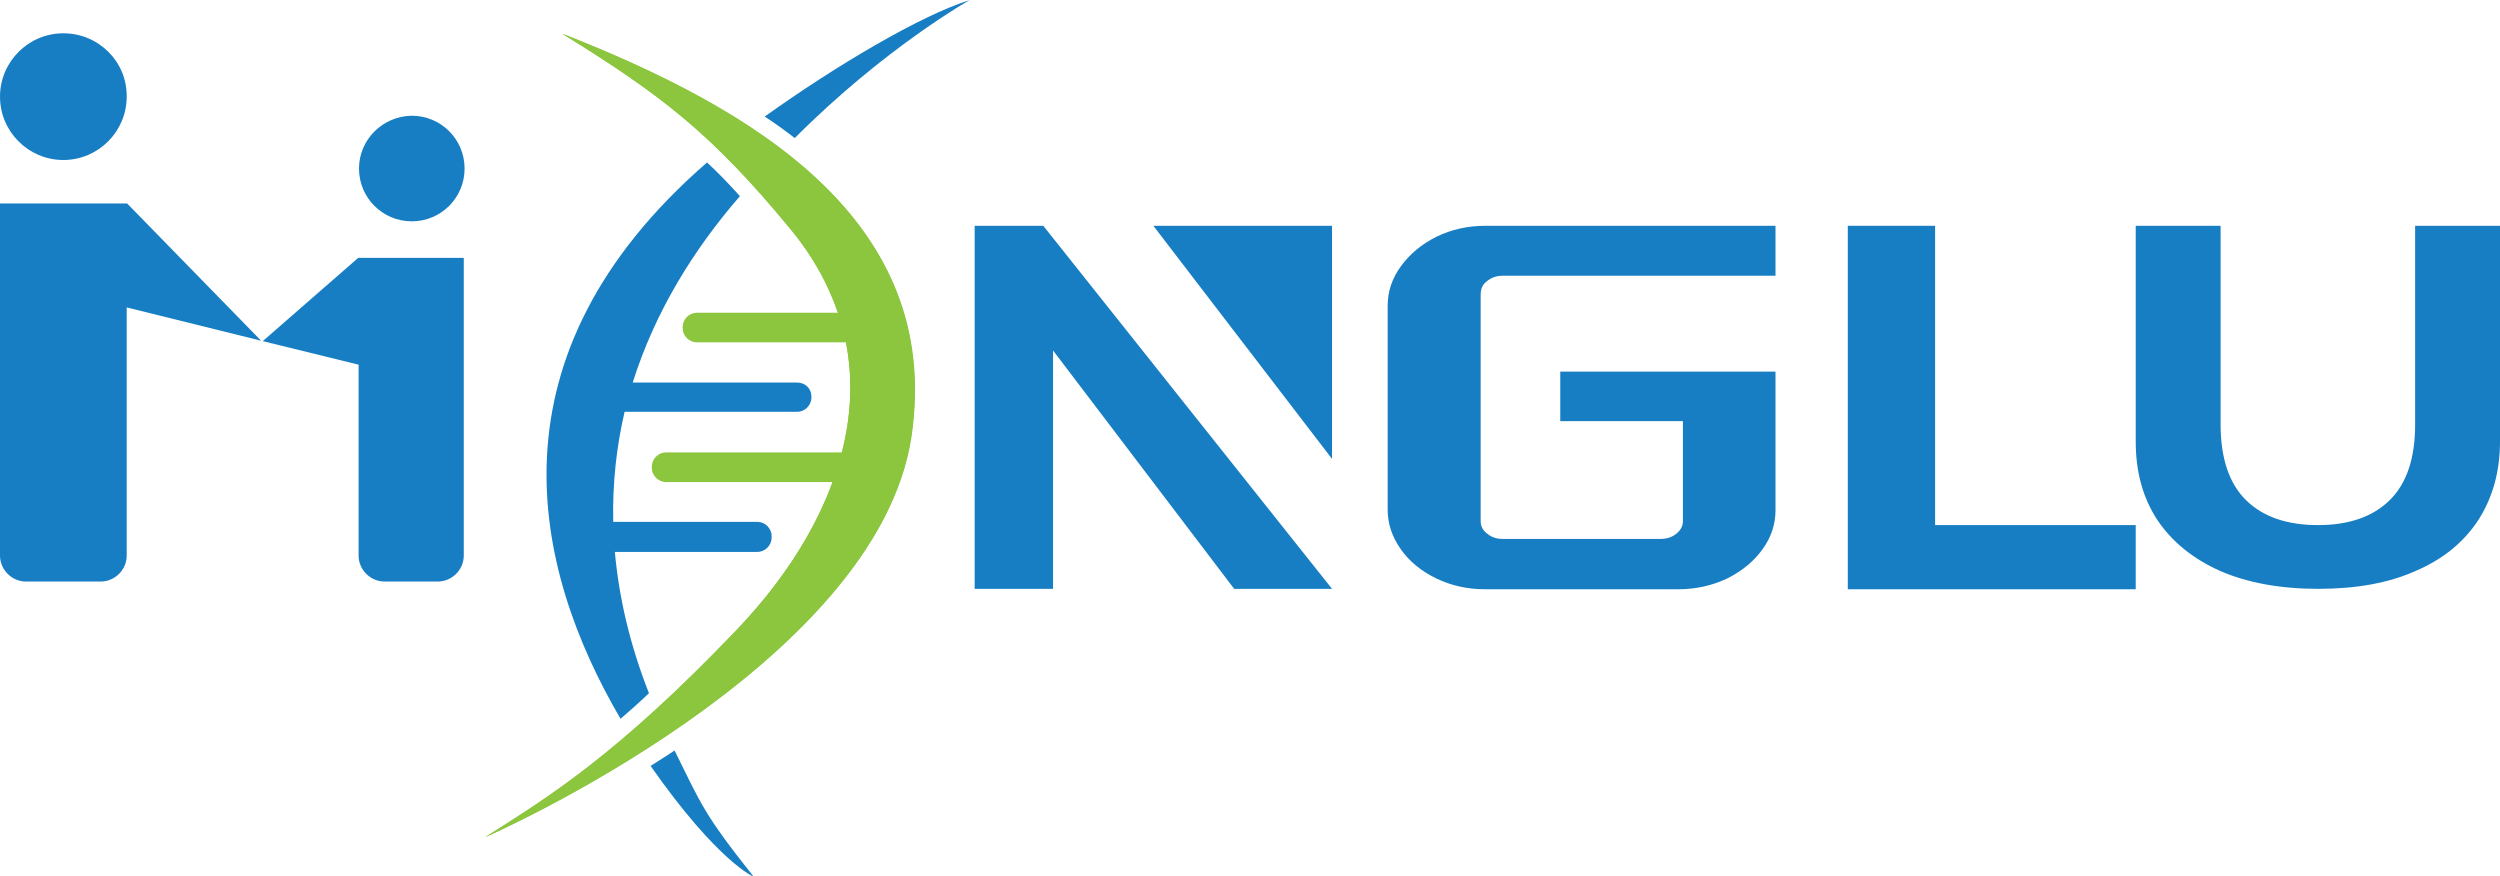 <?xml version="1.0" encoding="utf-8"?>
<!-- Generator: Adobe Illustrator 26.0.0, SVG Export Plug-In . SVG Version: 6.00 Build 0)  -->
<svg version="1.1" id="图层_1" xmlns="http://www.w3.org/2000/svg" xmlns:xlink="http://www.w3.org/1999/xlink" x="0px" y="0px"
	 viewBox="0 0 615.6 215.8" style="enable-background:new 0 0 615.6 215.8;" xml:space="preserve">
<style type="text/css">
	.st0{fill:#187EC3;}
	.st1{fill:#8CC63E;}
</style>
<g>
	<g>
		<g>
			<path class="st0" d="M455,55.6h21.5v73.7h49.4v15.8H455V55.6z"/>
			<polygon class="st0" points="284,55.6 328,55.6 328,113 			"/>
			<path class="st0" d="M256.9,55.6l71.1,89.4h-24.1l-44.6-58.7v58.7H240V55.6H256.9z"/>
			<path class="st0" d="M594.7,55.6h20.9v53.1c0,7.4-1.8,13.8-5.3,19.3c-3.6,5.5-8.7,9.7-15.5,12.6c-6.7,3-14.7,4.4-24,4.4
				c-9.3,0-17.4-1.5-24.1-4.4c-6.7-3-11.9-7.2-15.5-12.6c-3.6-5.5-5.3-11.9-5.3-19.3V55.6h20.9v48.9c0,8.3,2.1,14.6,6.3,18.7
				c4.2,4.1,10.1,6.1,17.7,6.1c7.5,0,13.4-2,17.6-6.1c4.2-4.1,6.3-10.3,6.3-18.7V55.6z"/>
			<path class="st0" d="M366.2,131.4c1.1,0.9,2.3,1.3,3.8,1.3h38.9c1.5,0,2.8-0.4,3.9-1.3c1.1-0.9,1.6-1.9,1.6-3.1v-24.6h-30.2V91.5
				h53v34.1c0,3.6-1.1,6.8-3.3,9.8c-2.2,3-5.1,5.3-8.7,7.1c-3.7,1.7-7.6,2.6-11.9,2.6h-47.6c-4.4,0-8.4-0.9-12.1-2.7
				c-3.7-1.8-6.6-4.2-8.7-7.2c-2.1-3-3.2-6.2-3.2-9.7V75.3c0-3.6,1.1-6.8,3.3-9.8c2.2-3,5.1-5.4,8.7-7.2c3.7-1.8,7.7-2.7,12-2.7
				h71.5v12.3H370c-1.4,0-2.7,0.4-3.8,1.3c-1.1,0.8-1.6,1.9-1.6,3.3v55.9C364.6,129.5,365.1,130.6,366.2,131.4z"/>
		</g>
	</g>
	<path class="st1" d="M119.5,206.1c0,0,96.8-42.2,105-98.9c7.7-53.3-39.6-80.7-86-98.9c24.1,14.9,36.7,24.4,56.2,48.1
		c26.1,31.7,14.7,69.4-13.3,98.7C152,185.9,134.8,196.4,119.5,206.1z"/>
	<path class="st1" d="M138.4,8.3c24.1,14.9,36.7,24.4,56.2,48.1c5.5,6.6,9.3,13.6,11.7,20.6h-34.7c-1.9,0-3.5,1.6-3.5,3.5v0.3
		c0,1.9,1.6,3.5,3.5,3.5h36.7c1.8,9,1.3,18.1-1,27.1H164c-1.9,0-3.5,1.6-3.5,3.5v0.3c0,1.9,1.6,3.5,3.5,3.5h41
		c-4.7,12.9-13,25.3-23.7,36.5c-29.4,30.8-46.5,41.3-61.9,51c0,0,96.8-42.2,105-98.9C232.1,53.9,184.8,26.5,138.4,8.3z"/>
	<path class="st0" d="M160.2,188.6c16.6,23.7,25.4,27.3,25.4,27.3c-12.4-15.6-12.9-17.8-19.5-31.1
		C164.2,186.1,162.2,187.3,160.2,188.6z"/>
	<path class="st0" d="M196.3,94.2h-40.5c5.5-17.5,15.1-32.9,26.4-45.9c-2.7-3-5.4-5.8-8.1-8.3c-54.9,47.7-43.1,99.7-21.3,137
		c2.2-1.9,4.6-4,7-6.3c-4.8-12.2-7.4-23.8-8.4-34.8h35.1c1.9,0,3.5-1.6,3.5-3.5V132c0-1.9-1.6-3.5-3.5-3.5H151
		c-0.2-9.5,0.8-18.5,2.8-27.1h42.5c1.9,0,3.5-1.6,3.5-3.5v-0.3C199.8,95.7,198.3,94.2,196.3,94.2z"/>
	<path class="st0" d="M188.3,28.7c2.6,1.7,5.1,3.5,7.4,5.3c22.1-22.2,43.1-34,43.1-34C226.5,3.9,205.8,16.2,188.3,28.7z"/>
	<path class="st0" d="M64.7,84l23.6,5.8v47c0,3.5,2.9,6.4,6.4,6.4h13.1c3.5,0,6.4-2.9,6.4-6.4V63.5h-26l0,0L64.7,84z"/>
	<path class="st0" d="M64.3,83.9L31.3,50.1l0,0H0v86.7c0,3.5,2.9,6.4,6.4,6.4h18.4c3.5,0,6.4-2.9,6.4-6.4V75.7L64.3,83.9z"/>
	<path class="st0" d="M15.6,8.2L15.6,8.2C7,8.2,0,15.2,0,23.8v0c0,8.6,7,15.6,15.6,15.6h0c8.6,0,15.6-7,15.6-15.6v0
		C31.3,15.2,24.3,8.2,15.6,8.2z"/>
	<path class="st0" d="M88.4,41.5L88.4,41.5c0,7.2,5.8,13,13,13h0c7.2,0,13-5.8,13-13v0c0-7.2-5.8-13-13-13h0
		C94.2,28.6,88.4,34.4,88.4,41.5z"/>
</g>
</svg>
